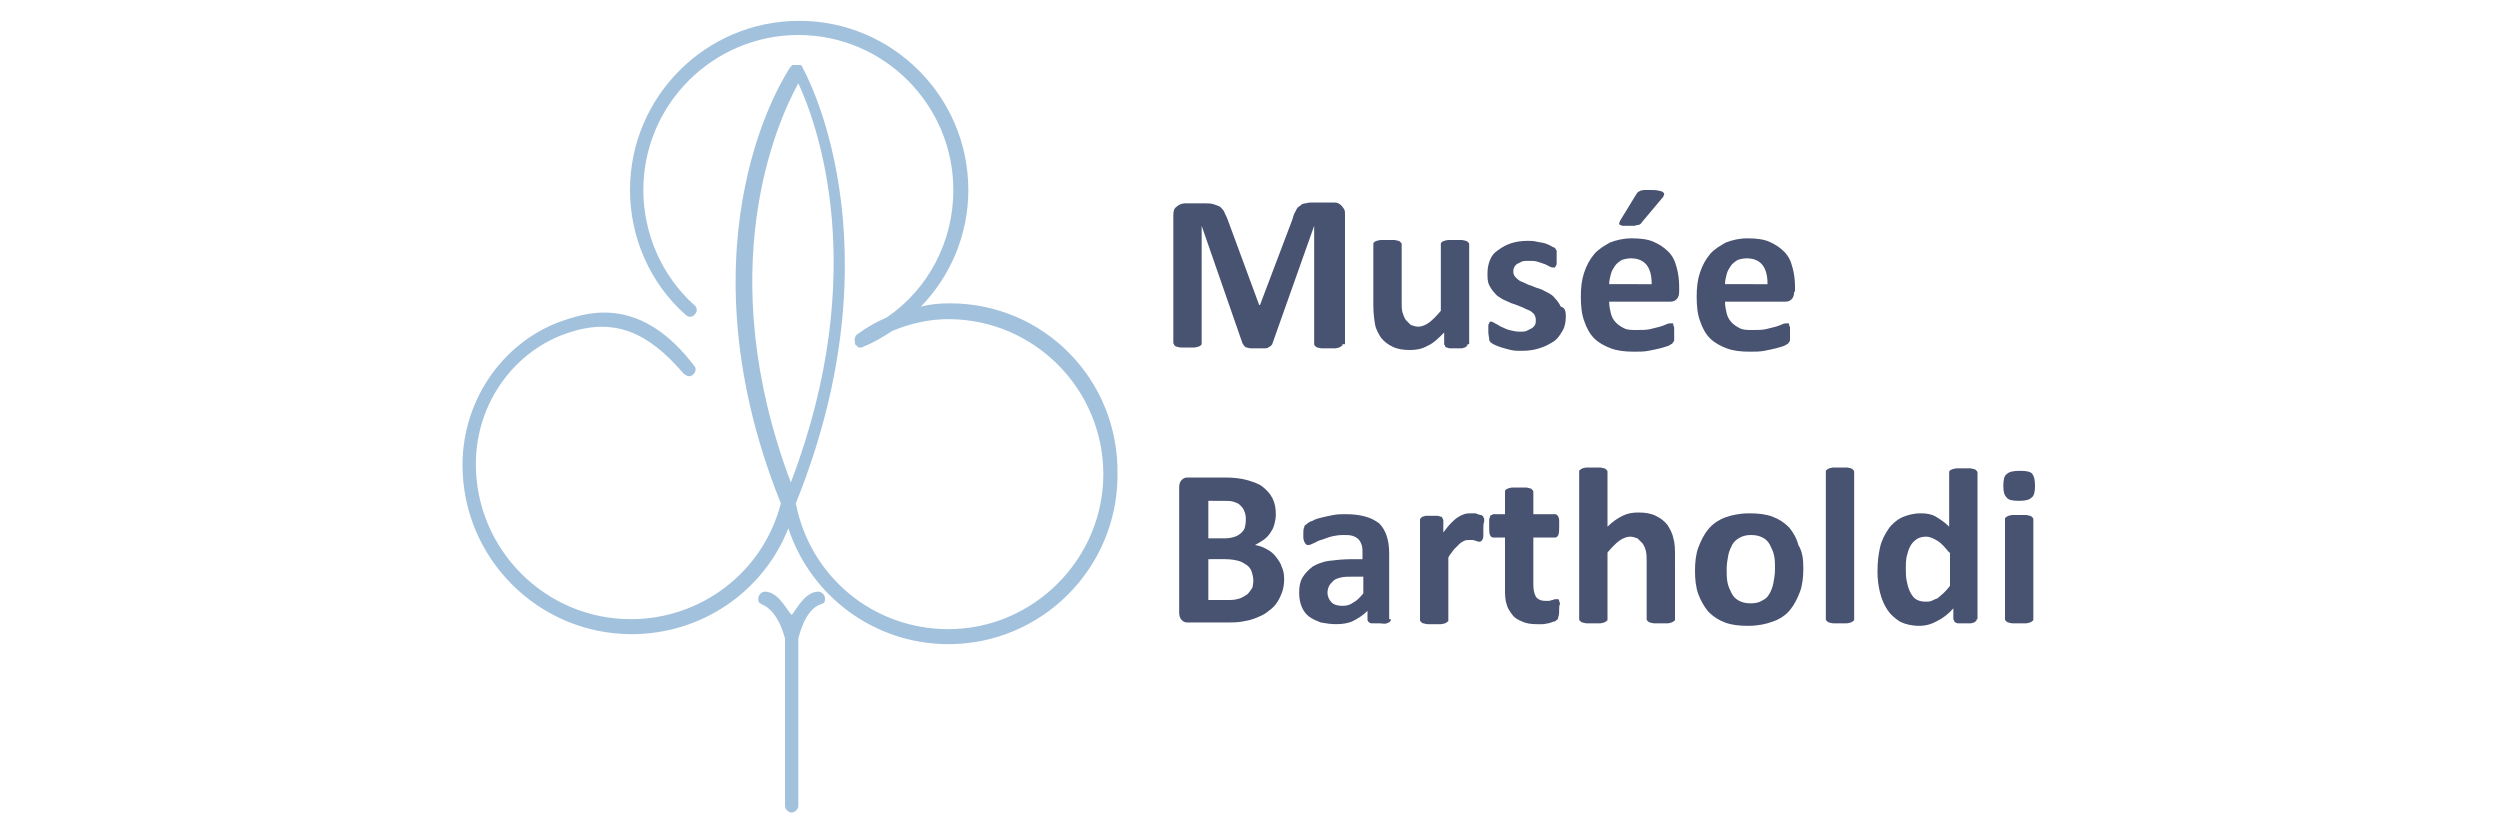 <?xml version="1.0" encoding="utf-8"?>
<!-- Generator: Adobe Illustrator 27.4.0, SVG Export Plug-In . SVG Version: 6.00 Build 0)  -->
<svg version="1.1"
	 id="svg8" xmlns:dc="http://purl.org/dc/elements/1.1/" xmlns:inkscape="http://www.inkscape.org/namespaces/inkscape" xmlns:rdf="http://www.w3.org/1999/02/22-rdf-syntax-ns#" xmlns:sodipodi="http://sodipodi.sourceforge.net/DTD/sodipodi-0.dtd" xmlns:cc="http://creativecommons.org/ns#" xmlns:svg="http://www.w3.org/2000/svg" inkscape:version="0.92.3 (2405546, 2018-03-11)" sodipodi:docname="bartholdi-signature-blue-black.svg"
	 xmlns="http://www.w3.org/2000/svg" xmlns:xlink="http://www.w3.org/1999/xlink" x="0px" y="0px" viewBox="0 0 300 100"
	 style="enable-background:new 0 0 300 100;" xml:space="preserve">
<style type="text/css">
	.st0{fill:#485271;}
	.st1{fill:#A2C1DD;}
</style>
<sodipodi:namedview  bordercolor="#666666" borderopacity="1.0" id="base" inkscape:current-layer="layer1" inkscape:cx="-4.0849221" inkscape:cy="56.755065" inkscape:document-units="mm" inkscape:pagecheckerboard="true" inkscape:pageopacity="0.0" inkscape:pageshadow="2" inkscape:window-height="1017" inkscape:window-maximized="1" inkscape:window-width="1920" inkscape:window-x="1912" inkscape:window-y="-8" inkscape:zoom="3.959798" pagecolor="#ffffff" showgrid="false" units="px">
	</sodipodi:namedview>
<g>
	<g>
		<path class="st0" d="M161.1,41.3c0,0.1,0,0.2-0.1,0.2c-0.1,0.1-0.1,0.1-0.3,0.2c-0.1,0-0.3,0.1-0.5,0.1c-0.2,0-0.5,0-0.8,0
			c-0.3,0-0.6,0-0.8,0c-0.2,0-0.4-0.1-0.5-0.1c-0.1,0-0.2-0.1-0.3-0.2c-0.1-0.1-0.1-0.2-0.1-0.2V27.1h0l-5,14.1
			c0,0.1-0.1,0.2-0.2,0.3c-0.1,0.1-0.2,0.1-0.3,0.2s-0.3,0.1-0.5,0.1c-0.2,0-0.5,0-0.8,0s-0.6,0-0.8,0c-0.2,0-0.4-0.1-0.5-0.1
			c-0.1,0-0.2-0.1-0.3-0.2c-0.1-0.1-0.1-0.2-0.2-0.3l-4.9-14.1h0v14.1c0,0.1,0,0.2-0.1,0.2c0,0.1-0.1,0.1-0.3,0.2
			c-0.1,0-0.3,0.1-0.5,0.1c-0.2,0-0.5,0-0.8,0c-0.3,0-0.6,0-0.8,0c-0.2,0-0.4-0.1-0.5-0.1c-0.1,0-0.2-0.1-0.3-0.2
			c0-0.1-0.1-0.2-0.1-0.2V25.8c0-0.5,0.1-0.8,0.4-1c0.2-0.2,0.6-0.4,1-0.4h2.3c0.4,0,0.8,0,1.1,0.1c0.3,0.1,0.6,0.2,0.8,0.3
			c0.2,0.2,0.4,0.4,0.5,0.6c0.1,0.3,0.3,0.6,0.4,0.9l3.8,10.3h0.1l3.9-10.3c0.1-0.4,0.2-0.7,0.4-1c0.1-0.3,0.3-0.5,0.5-0.6
			c0.2-0.2,0.4-0.3,0.7-0.3c0.3-0.1,0.5-0.1,0.9-0.1h2.4c0.2,0,0.4,0,0.6,0.1c0.2,0.1,0.3,0.2,0.4,0.3c0.1,0.1,0.2,0.3,0.3,0.4
			c0.1,0.2,0.1,0.4,0.1,0.6V41.3z"/>
		<path class="st0" d="M176.1,41.3c0,0.1,0,0.2-0.1,0.2c0,0.1-0.1,0.1-0.2,0.2c-0.1,0-0.3,0.1-0.4,0.1c-0.2,0-0.4,0-0.7,0
			c-0.3,0-0.5,0-0.7,0c-0.2,0-0.3-0.1-0.4-0.1c-0.1,0-0.2-0.1-0.2-0.2c0-0.1-0.1-0.1-0.1-0.2v-1.4c-0.7,0.7-1.3,1.3-2,1.6
			c-0.7,0.4-1.4,0.5-2.1,0.5c-0.8,0-1.5-0.1-2.1-0.4c-0.6-0.3-1-0.6-1.4-1.1c-0.3-0.5-0.6-1-0.7-1.6c-0.1-0.6-0.2-1.4-0.2-2.3v-7.3
			c0-0.1,0-0.2,0.1-0.2c0-0.1,0.1-0.1,0.3-0.2c0.1,0,0.3-0.1,0.5-0.1c0.2,0,0.5,0,0.8,0c0.3,0,0.6,0,0.8,0c0.2,0,0.4,0.1,0.5,0.1
			c0.1,0,0.2,0.1,0.3,0.2s0.1,0.1,0.1,0.2v6.8c0,0.6,0,1.1,0.1,1.4c0.1,0.3,0.2,0.6,0.4,0.9c0.2,0.2,0.4,0.4,0.6,0.6
			c0.3,0.1,0.6,0.2,0.9,0.2c0.4,0,0.9-0.2,1.3-0.5c0.4-0.3,0.9-0.8,1.4-1.4v-8c0-0.1,0-0.2,0.1-0.2c0-0.1,0.1-0.1,0.3-0.2
			c0.1,0,0.3-0.1,0.5-0.1c0.2,0,0.5,0,0.8,0s0.6,0,0.8,0c0.2,0,0.4,0.1,0.5,0.1c0.1,0,0.2,0.1,0.3,0.2s0.1,0.1,0.1,0.2V41.3z"/>
		<path class="st0" d="M187.9,37.9c0,0.7-0.1,1.3-0.4,1.8c-0.3,0.5-0.6,1-1.1,1.3c-0.5,0.3-1,0.6-1.7,0.8c-0.6,0.2-1.3,0.3-2.1,0.3
			c-0.4,0-0.9,0-1.3-0.1c-0.4-0.1-0.8-0.2-1.1-0.3s-0.6-0.2-0.8-0.3c-0.2-0.1-0.4-0.2-0.5-0.3c-0.1-0.1-0.2-0.2-0.2-0.4
			s-0.1-0.5-0.1-0.9c0-0.3,0-0.5,0-0.6c0-0.2,0-0.3,0.1-0.4c0-0.1,0.1-0.2,0.1-0.2c0.1,0,0.1,0,0.2,0c0.1,0,0.2,0.1,0.4,0.2
			s0.4,0.2,0.7,0.4c0.3,0.1,0.6,0.3,1,0.4c0.4,0.1,0.8,0.2,1.3,0.2c0.3,0,0.6,0,0.8-0.1c0.2-0.1,0.4-0.2,0.6-0.3s0.3-0.3,0.4-0.4
			c0.1-0.2,0.1-0.4,0.1-0.6c0-0.3-0.1-0.5-0.2-0.7c-0.2-0.2-0.4-0.4-0.7-0.5c-0.3-0.1-0.6-0.3-0.9-0.4c-0.3-0.1-0.7-0.3-1.1-0.4
			c-0.4-0.2-0.7-0.3-1.1-0.5c-0.3-0.2-0.7-0.4-0.9-0.7c-0.3-0.3-0.5-0.6-0.7-1c-0.2-0.4-0.2-0.9-0.2-1.4c0-0.6,0.1-1.1,0.3-1.6
			c0.2-0.5,0.5-0.9,1-1.2c0.4-0.3,0.9-0.6,1.5-0.8c0.6-0.2,1.3-0.3,2-0.3c0.4,0,0.7,0,1.1,0.1c0.4,0.1,0.7,0.1,1,0.2
			s0.5,0.2,0.7,0.3c0.2,0.1,0.3,0.2,0.4,0.2s0.1,0.1,0.2,0.2c0,0.1,0.1,0.1,0.1,0.2c0,0.1,0,0.2,0,0.3c0,0.1,0,0.3,0,0.5
			c0,0.2,0,0.4,0,0.6c0,0.2,0,0.3-0.1,0.4c0,0.1-0.1,0.1-0.1,0.2c-0.1,0-0.1,0-0.2,0c-0.1,0-0.2,0-0.4-0.1c-0.2-0.1-0.4-0.2-0.6-0.3
			c-0.3-0.1-0.6-0.2-0.9-0.3c-0.3-0.1-0.7-0.1-1.1-0.1c-0.3,0-0.6,0-0.8,0.1c-0.2,0.1-0.4,0.2-0.6,0.3c-0.1,0.1-0.3,0.3-0.3,0.4
			c-0.1,0.2-0.1,0.3-0.1,0.5c0,0.3,0.1,0.5,0.3,0.7c0.2,0.2,0.4,0.4,0.7,0.5c0.3,0.1,0.6,0.3,0.9,0.4c0.4,0.1,0.7,0.3,1.1,0.4
			c0.4,0.1,0.7,0.3,1.1,0.5c0.4,0.2,0.7,0.4,0.9,0.7c0.3,0.3,0.5,0.6,0.7,1C187.8,36.9,187.9,37.4,187.9,37.9z"/>
		<path class="st0" d="M201.5,35c0,0.4-0.1,0.7-0.3,0.9c-0.2,0.2-0.4,0.3-0.8,0.3h-7.3c0,0.5,0.1,1,0.2,1.4c0.1,0.4,0.3,0.8,0.6,1.1
			c0.3,0.3,0.6,0.5,1,0.7c0.4,0.2,0.9,0.2,1.5,0.2c0.6,0,1.1,0,1.6-0.1c0.4-0.1,0.8-0.2,1.2-0.3c0.3-0.1,0.6-0.2,0.8-0.3
			c0.2-0.1,0.4-0.1,0.5-0.1c0.1,0,0.1,0,0.2,0c0.1,0,0.1,0.1,0.1,0.2c0,0.1,0.1,0.2,0.1,0.3c0,0.1,0,0.3,0,0.6c0,0.2,0,0.4,0,0.5
			c0,0.1,0,0.3,0,0.4c0,0.1,0,0.2-0.1,0.2c0,0.1-0.1,0.1-0.1,0.2c-0.1,0.1-0.2,0.1-0.5,0.3c-0.3,0.1-0.6,0.2-1,0.3s-0.9,0.2-1.4,0.3
			c-0.5,0.1-1.1,0.1-1.7,0.1c-1.1,0-2-0.1-2.8-0.4c-0.8-0.3-1.5-0.7-2-1.2c-0.5-0.5-0.9-1.2-1.2-2.1c-0.3-0.8-0.4-1.8-0.4-2.9
			c0-1.1,0.1-2,0.4-2.9c0.3-0.9,0.7-1.6,1.2-2.2c0.5-0.6,1.2-1,1.9-1.4c0.8-0.3,1.6-0.5,2.6-0.5c1,0,1.9,0.1,2.6,0.4
			c0.7,0.3,1.3,0.7,1.8,1.2c0.5,0.5,0.8,1.1,1,1.9c0.2,0.7,0.3,1.5,0.3,2.3V35z M198.2,34c0-0.9-0.2-1.7-0.6-2.2
			c-0.4-0.5-1-0.8-1.9-0.8c-0.4,0-0.8,0.1-1.1,0.2c-0.3,0.2-0.6,0.4-0.8,0.7s-0.4,0.6-0.5,1c-0.1,0.4-0.2,0.8-0.2,1.2H198.2z
			 M196.3,23.4c0.1-0.1,0.1-0.2,0.2-0.3c0.1-0.1,0.2-0.1,0.3-0.2c0.1,0,0.3-0.1,0.5-0.1c0.2,0,0.5,0,0.8,0c0.4,0,0.7,0,1,0.1
			c0.2,0,0.4,0.1,0.5,0.2c0.1,0.1,0.1,0.1,0.1,0.2c0,0.1-0.1,0.2-0.1,0.3l-2.6,3.1c-0.1,0.1-0.1,0.2-0.2,0.2
			c-0.1,0.1-0.2,0.1-0.3,0.1c-0.1,0-0.3,0.1-0.4,0.1c-0.2,0-0.4,0-0.6,0c-0.3,0-0.6,0-0.7,0c-0.2,0-0.3-0.1-0.4-0.1
			c-0.1-0.1-0.1-0.1-0.1-0.2c0-0.1,0.1-0.2,0.1-0.3L196.3,23.4z"/>
		<path class="st0" d="M215.3,35c0,0.4-0.1,0.7-0.3,0.9c-0.2,0.2-0.4,0.3-0.8,0.3H207c0,0.5,0.1,1,0.2,1.4c0.1,0.4,0.3,0.8,0.6,1.1
			c0.3,0.3,0.6,0.5,1,0.7c0.4,0.2,0.9,0.2,1.5,0.2c0.6,0,1.1,0,1.6-0.1c0.4-0.1,0.8-0.2,1.2-0.3c0.3-0.1,0.6-0.2,0.8-0.3
			c0.2-0.1,0.4-0.1,0.5-0.1c0.1,0,0.1,0,0.2,0c0.1,0,0.1,0.1,0.1,0.2c0,0.1,0.1,0.2,0.1,0.3c0,0.1,0,0.3,0,0.6c0,0.2,0,0.4,0,0.5
			c0,0.1,0,0.3,0,0.4c0,0.1,0,0.2-0.1,0.2c0,0.1-0.1,0.1-0.1,0.2c-0.1,0.1-0.2,0.1-0.5,0.3c-0.3,0.1-0.6,0.2-1,0.3s-0.9,0.2-1.4,0.3
			c-0.5,0.1-1.1,0.1-1.7,0.1c-1.1,0-2-0.1-2.8-0.4c-0.8-0.3-1.5-0.7-2-1.2c-0.5-0.5-0.9-1.2-1.2-2.1c-0.3-0.8-0.4-1.8-0.4-2.9
			c0-1.1,0.1-2,0.4-2.9c0.3-0.9,0.7-1.6,1.2-2.2c0.5-0.6,1.2-1,1.9-1.4c0.8-0.3,1.6-0.5,2.6-0.5c1,0,1.9,0.1,2.6,0.4
			c0.7,0.3,1.3,0.7,1.8,1.2c0.5,0.5,0.8,1.1,1,1.9c0.2,0.7,0.3,1.5,0.3,2.3V35z M212.1,34c0-0.9-0.2-1.7-0.6-2.2
			c-0.4-0.5-1-0.8-1.9-0.8c-0.4,0-0.8,0.1-1.1,0.2c-0.3,0.2-0.6,0.4-0.8,0.7s-0.4,0.6-0.5,1c-0.1,0.4-0.2,0.8-0.2,1.2H212.1z"/>
	</g>
	<g>
		<path class="st0" d="M154.1,69.5c0,0.6-0.1,1.2-0.3,1.7c-0.2,0.5-0.4,0.9-0.7,1.3c-0.3,0.4-0.7,0.7-1.1,1
			c-0.4,0.3-0.9,0.5-1.4,0.7c-0.5,0.2-1,0.3-1.6,0.4c-0.6,0.1-1.2,0.1-1.9,0.1h-4.6c-0.3,0-0.5-0.1-0.7-0.3
			c-0.2-0.2-0.3-0.5-0.3-0.9V58.5c0-0.4,0.1-0.7,0.3-0.9c0.2-0.2,0.4-0.3,0.7-0.3h4.4c1.1,0,2,0.1,2.7,0.3c0.7,0.2,1.4,0.4,1.9,0.8
			c0.5,0.4,0.9,0.8,1.2,1.4c0.3,0.6,0.4,1.2,0.4,2c0,0.4-0.1,0.8-0.2,1.2c-0.1,0.4-0.3,0.7-0.5,1c-0.2,0.3-0.5,0.6-0.8,0.8
			c-0.3,0.2-0.6,0.4-1,0.6c0.5,0.1,0.9,0.2,1.4,0.5c0.4,0.2,0.8,0.5,1.1,0.9c0.3,0.4,0.6,0.8,0.7,1.2
			C154,68.4,154.1,68.9,154.1,69.5z M149.5,62.2c0-0.3-0.1-0.7-0.2-0.9c-0.1-0.3-0.3-0.5-0.5-0.7c-0.2-0.2-0.5-0.3-0.8-0.4
			c-0.3-0.1-0.8-0.1-1.3-0.1H145v4.5h2c0.5,0,0.9-0.1,1.2-0.2c0.3-0.1,0.6-0.3,0.8-0.5c0.2-0.2,0.4-0.5,0.4-0.7
			C149.5,62.8,149.5,62.5,149.5,62.2z M150.4,69.7c0-0.4-0.1-0.8-0.2-1.1c-0.1-0.3-0.3-0.6-0.6-0.8c-0.3-0.2-0.6-0.4-1-0.5
			c-0.4-0.1-0.9-0.2-1.6-0.2H145V72h2.6c0.5,0,0.9-0.1,1.2-0.2c0.3-0.1,0.6-0.3,0.9-0.5c0.2-0.2,0.4-0.5,0.6-0.8
			C150.3,70.4,150.4,70,150.4,69.7z"/>
		<path class="st0" d="M166.9,74.3c0,0.1,0,0.2-0.1,0.3c-0.1,0.1-0.2,0.1-0.4,0.2s-0.5,0-0.9,0c-0.4,0-0.7,0-0.9,0
			c-0.2,0-0.3-0.1-0.4-0.2c-0.1-0.1-0.1-0.2-0.1-0.3v-1c-0.5,0.5-1.1,0.9-1.7,1.2c-0.6,0.3-1.3,0.4-2.1,0.4c-0.6,0-1.2-0.1-1.8-0.2
			c-0.5-0.2-1-0.4-1.4-0.7c-0.4-0.3-0.7-0.7-0.9-1.2c-0.2-0.5-0.3-1-0.3-1.7c0-0.7,0.1-1.3,0.4-1.8c0.3-0.5,0.7-0.9,1.2-1.3
			c0.5-0.3,1.2-0.6,2-0.7s1.7-0.2,2.8-0.2h1.2v-0.7c0-0.4,0-0.7-0.1-1c-0.1-0.3-0.2-0.5-0.4-0.7c-0.2-0.2-0.4-0.3-0.7-0.4
			c-0.3-0.1-0.7-0.1-1.1-0.1c-0.6,0-1.1,0.1-1.5,0.2c-0.4,0.1-0.8,0.3-1.2,0.4s-0.6,0.3-0.9,0.4c-0.2,0.1-0.4,0.2-0.6,0.2
			c-0.1,0-0.2,0-0.3-0.1c-0.1-0.1-0.1-0.2-0.2-0.3c0-0.1-0.1-0.3-0.1-0.4c0-0.2,0-0.4,0-0.6c0-0.3,0-0.5,0.1-0.7
			c0-0.2,0.1-0.3,0.3-0.4c0.1-0.1,0.3-0.3,0.7-0.4c0.3-0.2,0.7-0.3,1.1-0.4c0.4-0.1,0.9-0.2,1.4-0.3c0.5-0.1,1-0.1,1.5-0.1
			c0.9,0,1.7,0.1,2.4,0.3c0.7,0.2,1.2,0.5,1.6,0.8c0.4,0.4,0.7,0.9,0.9,1.5c0.2,0.6,0.3,1.3,0.3,2.1V74.3z M163.6,69.2h-1.3
			c-0.5,0-1,0-1.4,0.1c-0.4,0.1-0.7,0.2-0.9,0.4c-0.2,0.2-0.4,0.4-0.5,0.6c-0.1,0.2-0.2,0.5-0.2,0.8c0,0.5,0.2,0.9,0.5,1.2
			c0.3,0.3,0.8,0.4,1.3,0.4c0.5,0,0.9-0.1,1.3-0.4c0.4-0.2,0.8-0.6,1.2-1.1V69.2z"/>
		<path class="st0" d="M178,63.4c0,0.3,0,0.6,0,0.8c0,0.2,0,0.4-0.1,0.5c0,0.1-0.1,0.2-0.1,0.2c-0.1,0-0.1,0.1-0.2,0.1
			c-0.1,0-0.2,0-0.2,0c-0.1,0-0.2-0.1-0.3-0.1c-0.1,0-0.2-0.1-0.4-0.1s-0.3,0-0.4,0c-0.2,0-0.4,0-0.6,0.1c-0.2,0.1-0.4,0.2-0.6,0.4
			c-0.2,0.2-0.4,0.4-0.6,0.6c-0.2,0.3-0.5,0.6-0.7,1v7.5c0,0.1,0,0.2-0.1,0.2c-0.1,0.1-0.1,0.1-0.3,0.2c-0.1,0-0.3,0.1-0.5,0.1
			c-0.2,0-0.5,0-0.8,0s-0.6,0-0.8,0c-0.2,0-0.4-0.1-0.5-0.1c-0.1,0-0.2-0.1-0.3-0.2c-0.1-0.1-0.1-0.1-0.1-0.2v-12
			c0-0.1,0-0.2,0.1-0.2c0-0.1,0.1-0.1,0.2-0.2c0.1,0,0.3-0.1,0.4-0.1c0.2,0,0.4,0,0.7,0c0.3,0,0.5,0,0.7,0c0.2,0,0.3,0.1,0.4,0.1
			c0.1,0,0.2,0.1,0.2,0.2s0.1,0.1,0.1,0.2v1.5c0.3-0.4,0.6-0.8,0.9-1.1c0.3-0.3,0.5-0.5,0.8-0.7c0.3-0.2,0.5-0.3,0.8-0.4
			c0.3-0.1,0.5-0.1,0.8-0.1c0.1,0,0.2,0,0.4,0c0.1,0,0.3,0,0.4,0.1c0.1,0,0.3,0.1,0.4,0.1c0.1,0,0.2,0.1,0.2,0.1
			c0,0,0.1,0.1,0.1,0.1c0,0.1,0,0.1,0.1,0.2c0,0.1,0,0.2,0,0.4C178,62.9,178,63.1,178,63.4z"/>
		<path class="st0" d="M187.1,73.1c0,0.4,0,0.7-0.1,0.9c0,0.2-0.1,0.4-0.2,0.4c-0.1,0.1-0.2,0.2-0.4,0.2c-0.2,0.1-0.3,0.1-0.6,0.2
			c-0.2,0-0.4,0.1-0.7,0.1c-0.2,0-0.5,0-0.7,0c-0.7,0-1.3-0.1-1.7-0.3c-0.5-0.2-0.9-0.4-1.2-0.8c-0.3-0.4-0.6-0.8-0.7-1.3
			c-0.2-0.5-0.2-1.2-0.2-1.9v-6.1h-1.4c-0.2,0-0.3-0.1-0.4-0.3c-0.1-0.2-0.1-0.6-0.1-1.1c0-0.3,0-0.5,0-0.7c0-0.2,0.1-0.3,0.1-0.4
			s0.1-0.2,0.2-0.2c0.1,0,0.1-0.1,0.2-0.1h1.4v-2.7c0-0.1,0-0.2,0.1-0.2c0-0.1,0.1-0.1,0.3-0.2c0.1,0,0.3-0.1,0.5-0.1
			c0.2,0,0.5,0,0.8,0c0.3,0,0.6,0,0.8,0c0.2,0,0.4,0.1,0.5,0.1c0.1,0,0.2,0.1,0.3,0.2c0.1,0.1,0.1,0.2,0.1,0.2v2.7h2.6
			c0.1,0,0.2,0,0.2,0.1c0.1,0,0.1,0.1,0.2,0.2c0,0.1,0.1,0.2,0.1,0.4c0,0.2,0,0.4,0,0.7c0,0.5,0,0.8-0.1,1.1
			c-0.1,0.2-0.2,0.3-0.4,0.3H184v5.6c0,0.7,0.1,1.1,0.3,1.5c0.2,0.3,0.6,0.5,1.1,0.5c0.2,0,0.3,0,0.5,0c0.1,0,0.3-0.1,0.4-0.1
			c0.1,0,0.2-0.1,0.3-0.1c0.1,0,0.1,0,0.2,0c0.1,0,0.1,0,0.2,0c0,0,0.1,0.1,0.1,0.2c0,0.1,0.1,0.2,0.1,0.4
			C187.1,72.6,187.1,72.9,187.1,73.1z"/>
		<path class="st0" d="M201,74.3c0,0.1,0,0.2-0.1,0.2c-0.1,0.1-0.1,0.1-0.3,0.2c-0.1,0-0.3,0.1-0.5,0.1c-0.2,0-0.5,0-0.8,0
			c-0.3,0-0.6,0-0.8,0c-0.2,0-0.4-0.1-0.5-0.1c-0.1,0-0.2-0.1-0.3-0.2c-0.1-0.1-0.1-0.1-0.1-0.2v-6.8c0-0.6,0-1-0.1-1.4
			s-0.2-0.6-0.4-0.9c-0.2-0.2-0.4-0.4-0.6-0.6c-0.3-0.1-0.6-0.2-0.9-0.2c-0.4,0-0.9,0.2-1.3,0.5s-0.9,0.8-1.4,1.4v8
			c0,0.1,0,0.2-0.1,0.2c-0.1,0.1-0.1,0.1-0.3,0.2c-0.1,0-0.3,0.1-0.5,0.1c-0.2,0-0.5,0-0.8,0c-0.3,0-0.6,0-0.8,0
			c-0.2,0-0.4-0.1-0.5-0.1c-0.1,0-0.2-0.1-0.3-0.2c-0.1-0.1-0.1-0.1-0.1-0.2V56.6c0-0.1,0-0.2,0.1-0.2c0.1-0.1,0.1-0.1,0.3-0.2
			c0.1,0,0.3-0.1,0.5-0.1c0.2,0,0.5,0,0.8,0c0.3,0,0.6,0,0.8,0c0.2,0,0.4,0.1,0.5,0.1c0.1,0,0.2,0.1,0.3,0.2
			c0.1,0.1,0.1,0.2,0.1,0.2v6.6c0.6-0.6,1.2-1,1.8-1.3c0.6-0.3,1.2-0.4,1.9-0.4c0.8,0,1.5,0.1,2.1,0.4c0.6,0.3,1,0.6,1.4,1.1
			c0.3,0.5,0.6,1,0.7,1.6c0.2,0.6,0.2,1.4,0.2,2.3V74.3z"/>
		<path class="st0" d="M216.4,68.2c0,1-0.1,2-0.4,2.8c-0.3,0.8-0.7,1.6-1.2,2.2c-0.5,0.6-1.2,1.1-2.1,1.4c-0.8,0.3-1.8,0.5-2.9,0.5
			c-1.1,0-2-0.1-2.8-0.4c-0.8-0.3-1.4-0.7-2-1.3c-0.5-0.6-0.9-1.3-1.2-2.1c-0.3-0.8-0.4-1.8-0.4-2.8c0-1,0.1-2,0.4-2.8
			c0.3-0.8,0.7-1.6,1.2-2.2c0.5-0.6,1.2-1.1,2-1.4c0.8-0.3,1.8-0.5,2.9-0.5c1.1,0,2,0.1,2.8,0.4c0.8,0.3,1.4,0.7,2,1.3
			c0.5,0.6,0.9,1.3,1.1,2.1C216.3,66.2,216.4,67.1,216.4,68.2z M213,68.3c0-0.6,0-1.1-0.1-1.6c-0.1-0.5-0.3-0.9-0.5-1.3
			c-0.2-0.4-0.5-0.7-0.9-0.9c-0.4-0.2-0.8-0.3-1.4-0.3c-0.5,0-0.9,0.1-1.3,0.3c-0.4,0.2-0.7,0.5-0.9,0.8c-0.2,0.4-0.4,0.8-0.5,1.3
			c-0.1,0.5-0.2,1.1-0.2,1.7c0,0.6,0,1.1,0.1,1.6c0.1,0.5,0.3,0.9,0.5,1.3c0.2,0.4,0.5,0.7,0.9,0.9c0.4,0.2,0.8,0.3,1.4,0.3
			c0.5,0,1-0.1,1.3-0.3c0.4-0.2,0.7-0.4,0.9-0.8c0.2-0.3,0.4-0.8,0.5-1.3C212.9,69.5,213,68.9,213,68.3z"/>
		<path class="st0" d="M222.5,74.3c0,0.1,0,0.2-0.1,0.2c-0.1,0.1-0.1,0.1-0.3,0.2c-0.1,0-0.3,0.1-0.5,0.1c-0.2,0-0.5,0-0.8,0
			s-0.6,0-0.8,0c-0.2,0-0.4-0.1-0.5-0.1c-0.1,0-0.2-0.1-0.3-0.2c-0.1-0.1-0.1-0.1-0.1-0.2V56.6c0-0.1,0-0.2,0.1-0.2
			c0.1-0.1,0.1-0.1,0.3-0.2c0.1,0,0.3-0.1,0.5-0.1c0.2,0,0.5,0,0.8,0s0.6,0,0.8,0c0.2,0,0.4,0.1,0.5,0.1c0.1,0,0.2,0.1,0.3,0.2
			c0.1,0.1,0.1,0.2,0.1,0.2V74.3z"/>
		<path class="st0" d="M237.2,74.3c0,0.1,0,0.2-0.1,0.2c0,0.1-0.1,0.1-0.2,0.2c-0.1,0-0.3,0.1-0.4,0.1c-0.2,0-0.4,0-0.7,0
			c-0.3,0-0.5,0-0.7,0c-0.2,0-0.3,0-0.4-0.1c-0.1,0-0.2-0.1-0.2-0.2c0-0.1-0.1-0.1-0.1-0.2V73c-0.6,0.7-1.3,1.2-1.9,1.5
			c-0.7,0.4-1.4,0.6-2.2,0.6c-0.9,0-1.7-0.2-2.3-0.5c-0.6-0.4-1.1-0.8-1.5-1.4c-0.4-0.6-0.7-1.3-0.9-2.1c-0.2-0.8-0.3-1.6-0.3-2.5
			c0-1.1,0.1-2,0.3-2.9c0.2-0.9,0.6-1.6,1-2.2c0.4-0.6,1-1.1,1.6-1.4c0.7-0.3,1.4-0.5,2.3-0.5c0.7,0,1.3,0.1,1.8,0.4
			c0.5,0.3,1.1,0.7,1.6,1.2v-6.5c0-0.1,0-0.2,0.1-0.2c0-0.1,0.1-0.1,0.3-0.2c0.1,0,0.3-0.1,0.5-0.1c0.2,0,0.5,0,0.8,0s0.6,0,0.8,0
			c0.2,0,0.4,0.1,0.5,0.1c0.1,0,0.2,0.1,0.3,0.2c0.1,0.1,0.1,0.2,0.1,0.2V74.3z M233.9,66.3c-0.5-0.6-0.9-1.1-1.4-1.4
			s-0.9-0.5-1.4-0.5c-0.4,0-0.8,0.1-1.1,0.3c-0.3,0.2-0.6,0.5-0.8,0.9c-0.2,0.4-0.3,0.8-0.4,1.2c-0.1,0.5-0.1,0.9-0.1,1.4
			c0,0.5,0,1,0.1,1.5c0.1,0.5,0.2,0.9,0.4,1.3s0.4,0.7,0.7,0.9c0.3,0.2,0.7,0.3,1.2,0.3c0.2,0,0.5,0,0.7-0.1
			c0.2-0.1,0.4-0.2,0.7-0.3c0.2-0.2,0.5-0.4,0.7-0.6c0.2-0.2,0.5-0.5,0.8-0.9V66.3z"/>
		<path class="st0" d="M244.2,58.3c0,0.7-0.1,1.2-0.4,1.4c-0.3,0.3-0.8,0.4-1.5,0.4c-0.8,0-1.3-0.1-1.5-0.4
			c-0.3-0.3-0.4-0.7-0.4-1.4c0-0.7,0.1-1.2,0.4-1.4c0.3-0.3,0.8-0.4,1.6-0.4c0.8,0,1.3,0.1,1.5,0.4
			C244.1,57.2,244.2,57.6,244.2,58.3z M244,74.3c0,0.1,0,0.2-0.1,0.2c-0.1,0.1-0.1,0.1-0.3,0.2c-0.1,0-0.3,0.1-0.5,0.1
			c-0.2,0-0.5,0-0.8,0s-0.6,0-0.8,0c-0.2,0-0.4-0.1-0.5-0.1c-0.1,0-0.2-0.1-0.3-0.2c-0.1-0.1-0.1-0.1-0.1-0.2V62.3
			c0-0.1,0-0.2,0.1-0.2c0.1-0.1,0.1-0.1,0.3-0.2c0.1,0,0.3-0.1,0.5-0.1c0.2,0,0.5,0,0.8,0s0.6,0,0.8,0c0.2,0,0.4,0.1,0.5,0.1
			c0.1,0,0.2,0.1,0.3,0.2c0.1,0.1,0.1,0.1,0.1,0.2V74.3z"/>
	</g>
	<g>
		<path class="st1" d="M114,36.4c-1.2,0-2.4,0.1-3.5,0.4c3.6-3.7,5.7-8.7,5.7-14c0-11.2-9.1-20.3-20.3-20.3
			c-11.2,0-20.3,9.1-20.3,20.3c0,5.7,2.4,11.2,6.7,15c0.3,0.3,0.8,0.3,1.1-0.1c0.3-0.3,0.3-0.8-0.1-1.1c-3.9-3.5-6.1-8.6-6.1-13.8
			c0-10.3,8.4-18.6,18.6-18.6c10.3,0,18.6,8.4,18.6,18.6c0,6.2-3,11.9-8,15.3c-1.2,0.5-2.4,1.2-3.5,2c0,0,0,0,0,0
			c-0.3,0.2-0.4,0.6-0.3,1c0,0,0,0,0,0.1c0,0,0,0.1,0,0.1c0,0,0,0,0,0c0,0,0,0,0.1,0.1c0,0,0.1,0.1,0.1,0.1c0,0,0.1,0,0.1,0.1
			c0,0,0.1,0,0.1,0.1c0,0,0.1,0,0.1,0c0,0,0.1,0,0.2,0c0,0,0,0,0,0c0.1,0,0.2,0,0.3-0.1c0,0,0,0,0,0c0,0,0,0,0,0
			c1.3-0.5,2.4-1.2,3.5-1.9c2.2-0.9,4.4-1.4,6.7-1.4c10.3,0,18.6,8.4,18.6,18.6s-8.4,18.6-18.6,18.6c-9,0-16.6-6.3-18.3-15.1
			c12.7-31.5,0.9-52.1,0.8-52.3c0,0,0,0,0,0c0,0,0,0,0-0.1c0,0,0,0-0.1-0.1c0,0,0,0,0,0c0,0-0.1,0-0.1-0.1c0,0,0,0,0,0c0,0,0,0,0,0
			c0,0-0.1,0-0.1,0c0,0,0,0-0.1,0c0,0-0.1,0-0.1,0c0,0-0.1,0-0.1,0c0,0-0.1,0-0.1,0c0,0-0.1,0-0.1,0c0,0-0.1,0-0.1,0
			c0,0-0.1,0-0.1,0c0,0,0,0-0.1,0c0,0-0.1,0-0.1,0c0,0,0,0,0,0c0,0,0,0,0,0c0,0-0.1,0-0.1,0.1c0,0,0,0,0,0c0,0,0,0-0.1,0.1
			c0,0,0,0-0.1,0.1c0,0,0,0,0,0c-0.1,0.2-3.6,5.3-5.4,14.3c-1.7,8.3-2.3,21.6,4.3,38c-2.1,8.2-9.5,13.9-18,13.9
			c-10.3,0-18.6-8.4-18.6-18.6c0-7.4,4.7-13.7,11.2-15.8c5.5-1.8,9.5,0,13.7,4.9c0.3,0.3,0.8,0.5,1.1,0.2c0.4-0.3,0.5-0.8,0.2-1.1
			c-6.3-8.3-12.5-6.5-15.5-5.5c-7.1,2.3-12.3,9.3-12.3,17.4c0,11.2,9.1,20.3,20.3,20.3c8.4,0,15.8-5.1,18.8-12.7
			c2.7,8.2,10.4,13.9,19.2,13.9c11.2,0,20.3-9.1,20.3-20.3C134.3,45.5,125.2,36.4,114,36.4 M95.8,10c2.2,4.7,8.8,22.5-0.9,47.9
			C85.3,32.4,93.2,14.7,95.8,10"/>
		<path class="st1" d="M98.2,71c-1.6,0-2.6,2.1-3.2,2.8c-0.6-0.6-1.6-2.8-3.2-2.8c-0.4,0-0.8,0.4-0.8,0.8c0,0.4,0,0.5,0.4,0.7
			c2.1,0.9,2.7,3.9,2.8,4.1v20.1c0,0.4,0.4,0.8,0.8,0.8h0c0.4,0,0.8-0.4,0.8-0.8V76.6c0.1-0.2,0.7-3.4,2.7-4.1
			c0.4-0.1,0.5-0.2,0.5-0.7C99,71.4,98.6,71,98.2,71"/>
	</g>
</g>
</svg>
